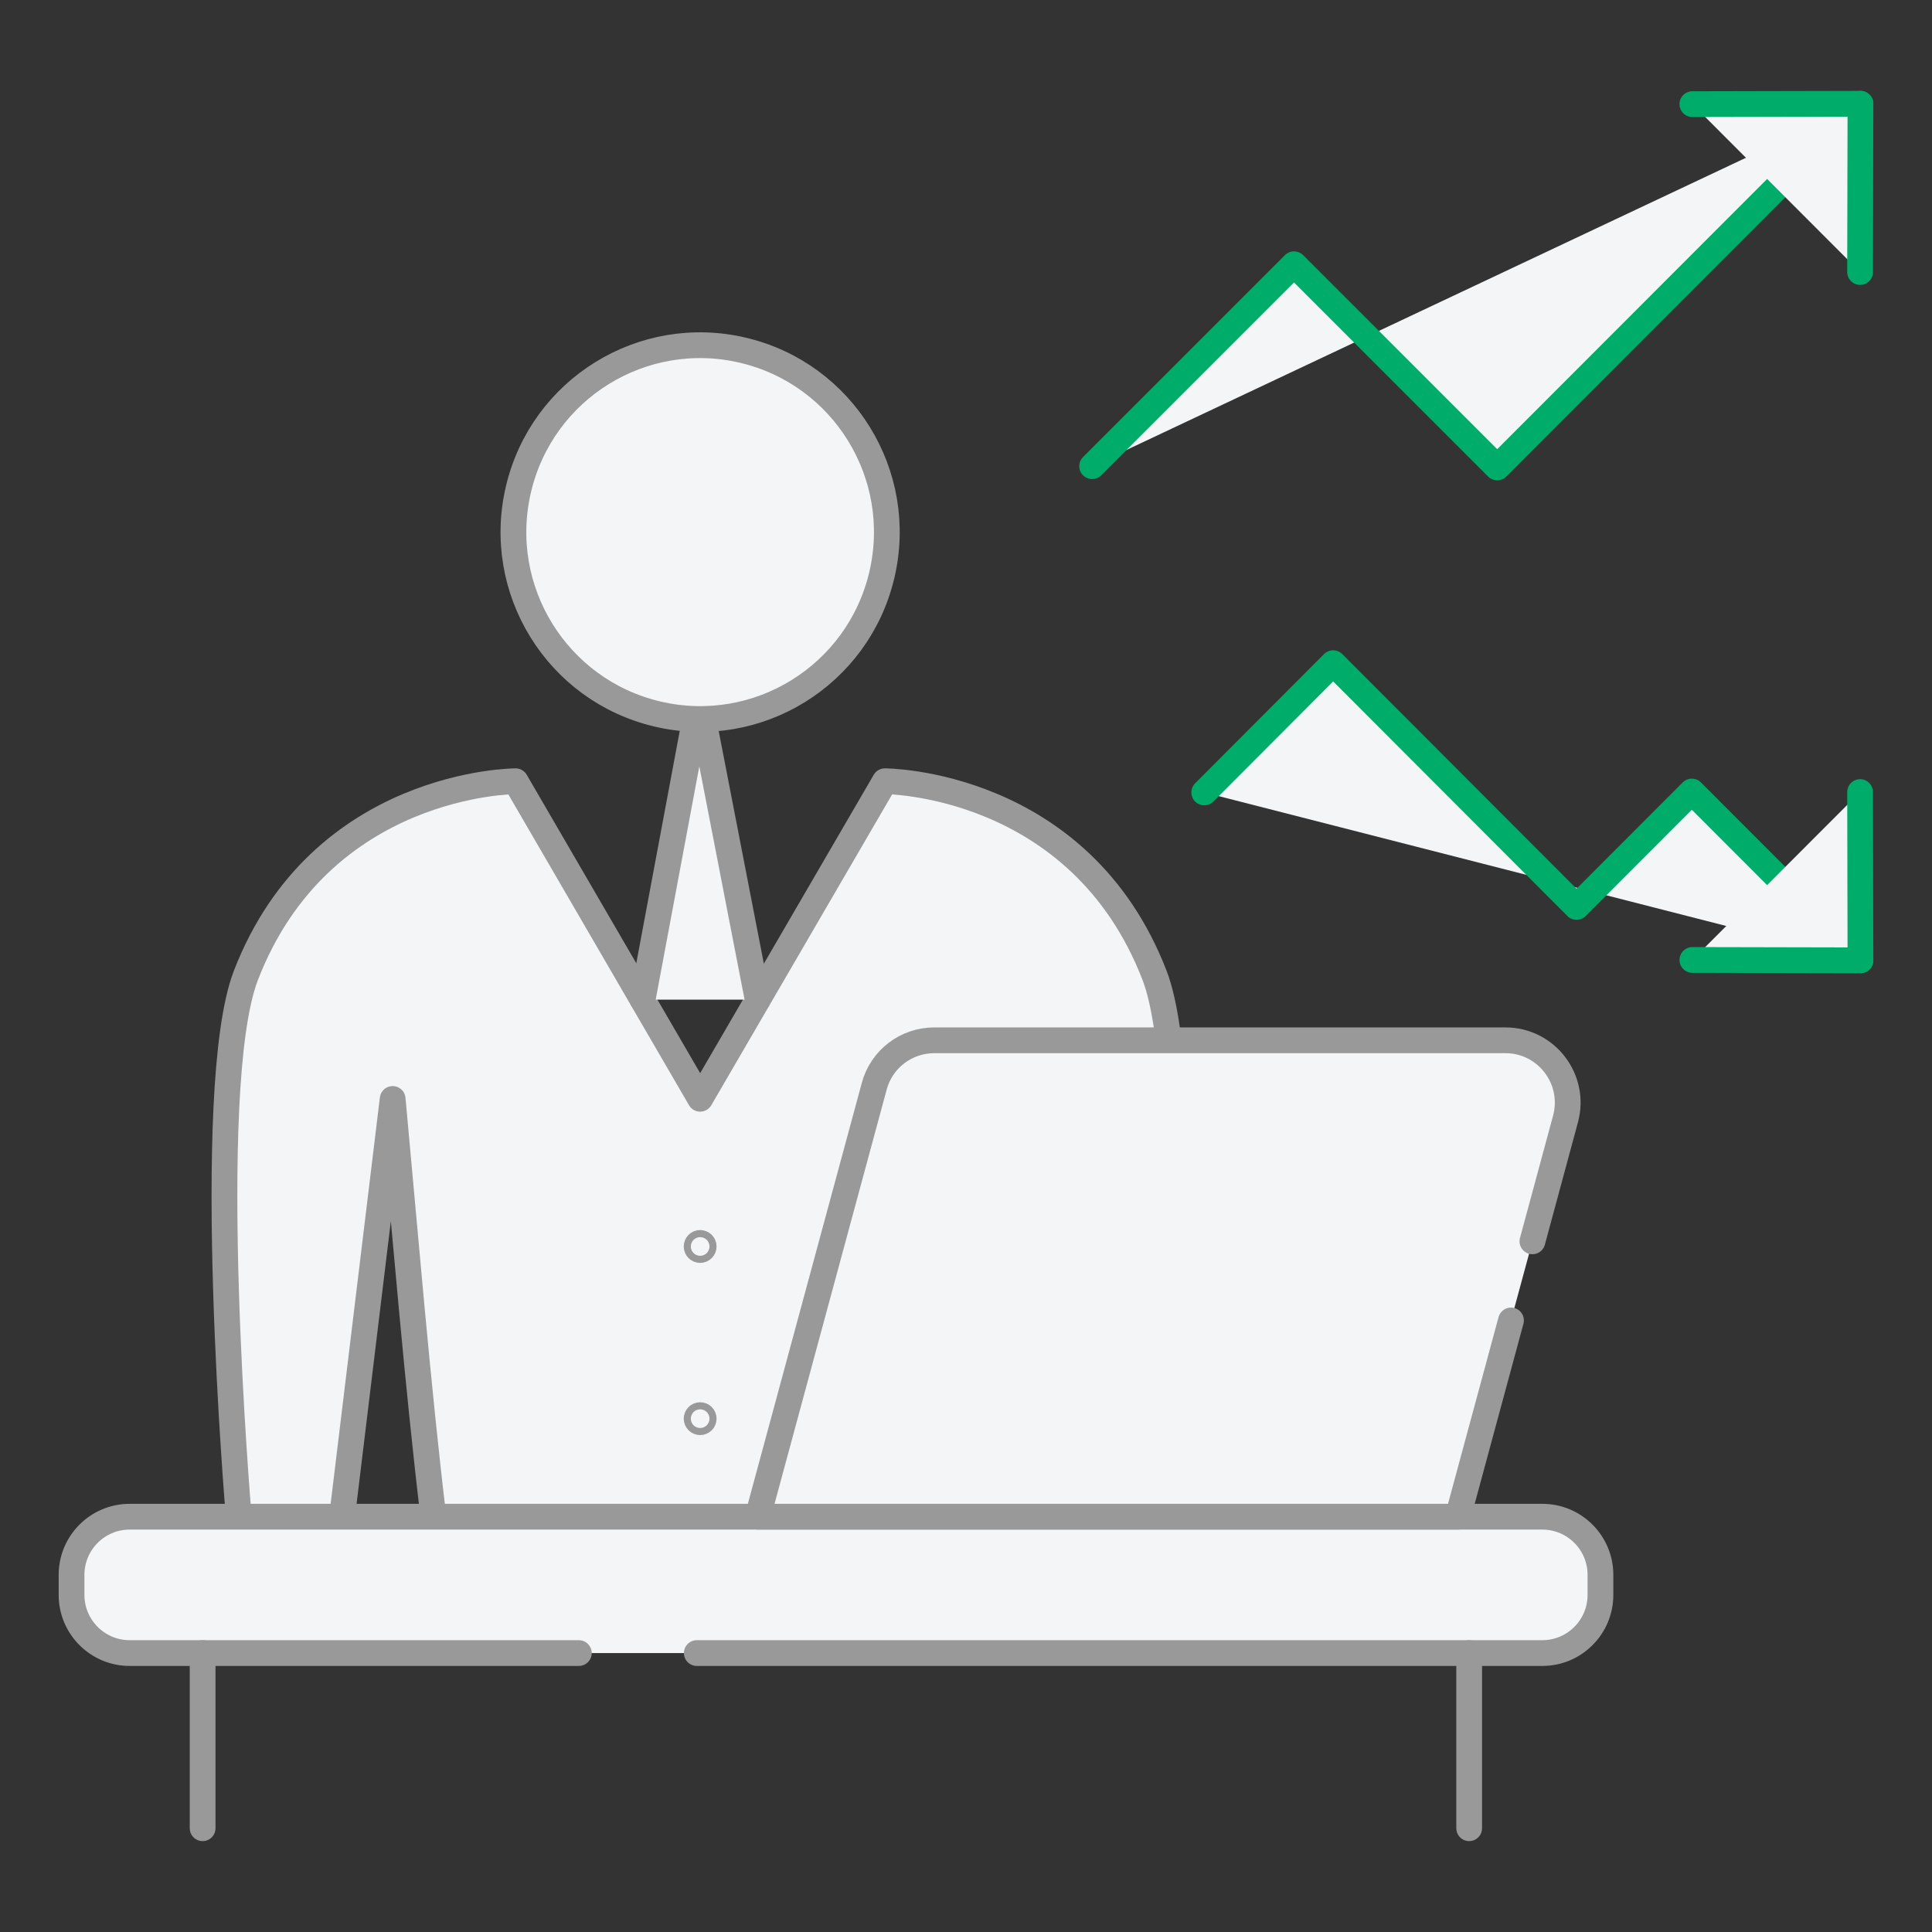 <svg width="90" height="90" viewBox="0 0 90 90" fill="none" xmlns="http://www.w3.org/2000/svg">
<rect x="0" y="0" width="90" height="90" fill="#333333" stroke="none"/>
<path d="M53.787 45.445C50.297 36.393 41.221 36.393 41.221 36.393L32.616 51.185L24.018 36.393C24.018 36.393 14.943 36.393 11.452 45.445C9.423 50.731 11.122 70.661 11.122 70.661H15.933L18.292 51.194C18.878 57.512 19.472 64.706 20.19 70.661H45.058C45.776 64.698 46.378 57.504 46.956 51.194L49.316 70.661H54.126C54.117 70.653 55.809 50.731 53.787 45.445Z" fill="#F3F5F7" stroke="#999999" stroke-width="1.2" stroke-miterlimit="10" stroke-linecap="round" stroke-linejoin="round"/>
<path d="M32.616 58.231C32.707 58.231 32.781 58.157 32.781 58.066C32.781 57.974 32.707 57.9 32.616 57.9C32.525 57.9 32.451 57.974 32.451 58.066C32.451 58.157 32.525 58.231 32.616 58.231Z" fill="#F3F5F7" stroke="#999999" stroke-width="1.2" stroke-miterlimit="10" stroke-linecap="round" stroke-linejoin="round"/>
<path d="M32.616 66.252C32.707 66.252 32.781 66.178 32.781 66.087C32.781 65.996 32.707 65.922 32.616 65.922C32.525 65.922 32.451 65.996 32.451 66.087C32.451 66.178 32.525 66.252 32.616 66.252Z" fill="#F3F5F7" stroke="#999999" stroke-width="1.2" stroke-miterlimit="10" stroke-linecap="round" stroke-linejoin="round"/>
<path d="M29.934 46.568L32.566 32.494L35.297 46.568" fill="#F3F5F7"/>
<path d="M29.934 46.568L32.566 32.494L35.297 46.568" stroke="#999999" stroke-width="1.2" stroke-miterlimit="10" stroke-linecap="round" stroke-linejoin="round"/>
<path d="M41.078 26.789C42.182 22.11 39.288 17.421 34.614 16.316C29.939 15.211 25.255 18.108 24.152 22.788C23.048 27.467 25.942 32.155 30.617 33.26C35.291 34.365 39.975 31.468 41.078 26.789Z" fill="#F3F5F7" stroke="#999999" stroke-width="1.2" stroke-miterlimit="10" stroke-linecap="round" stroke-linejoin="round"/>
<path d="M26.964 77.006H6.04C4.546 77.006 3.333 75.792 3.333 74.297V73.363C3.333 71.868 4.546 70.654 6.04 70.654H71.848C73.342 70.654 74.555 71.868 74.555 73.363V74.297C74.555 75.792 73.342 77.006 71.848 77.006H32.459" fill="#F3F5F7"/>
<path d="M26.964 77.006H6.04C4.546 77.006 3.333 75.792 3.333 74.297V73.363C3.333 71.868 4.546 70.654 6.04 70.654H71.848C73.342 70.654 74.555 71.868 74.555 73.363V74.297C74.555 75.792 73.342 77.006 71.848 77.006H32.459" stroke="#999999" stroke-width="1.2" stroke-miterlimit="10" stroke-linecap="round" stroke-linejoin="round"/>
<path d="M9.439 77.006V85.166" stroke="#999999" stroke-width="1.2" stroke-miterlimit="10" stroke-linecap="round" stroke-linejoin="round"/>
<path d="M68.44 77.006V85.166" stroke="#999999" stroke-width="1.2" stroke-miterlimit="10" stroke-linecap="round" stroke-linejoin="round"/>
<path d="M50.875 21.716L60.281 12.309L69.745 21.774L86.667 4.834" fill="#F3F5F7"/>
<path d="M50.875 21.716L60.281 12.309L69.745 21.774L86.667 4.834" stroke="#00AC69" stroke-width="1.2" stroke-miterlimit="10" stroke-linecap="round" stroke-linejoin="round"/>
<path d="M56.098 36.914L62.104 30.893L73.441 42.249L78.812 36.872L86.667 44.735" fill="#F3F5F7"/>
<path d="M56.098 36.914L62.104 30.893L73.441 42.249L78.812 36.872L86.667 44.735" stroke="#00AC69" stroke-width="1.2" stroke-miterlimit="10" stroke-linecap="round" stroke-linejoin="round"/>
<path d="M78.837 4.851L86.667 4.834L86.65 12.672" fill="#F3F5F7"/>
<path d="M78.837 4.851L86.667 4.834L86.65 12.672" stroke="#00AC69" stroke-width="1.2" stroke-miterlimit="10" stroke-linecap="round" stroke-linejoin="round"/>
<path d="M86.65 36.897L86.667 44.735L78.837 44.718" fill="#F3F5F7"/>
<path d="M86.65 36.897L86.667 44.735L78.837 44.718" stroke="#00AC69" stroke-width="1.2" stroke-miterlimit="10" stroke-linecap="round" stroke-linejoin="round"/>
<path d="M70.388 61.511L67.913 70.654H35.297L40.726 50.6C41.065 49.336 42.212 48.461 43.523 48.461H70.132C72.038 48.461 73.424 50.278 72.929 52.12L71.386 57.827" fill="#F3F5F7"/>
<path d="M70.388 61.511L67.913 70.654H35.297L40.726 50.6C41.065 49.336 42.212 48.461 43.523 48.461H70.132C72.038 48.461 73.424 50.278 72.929 52.12L71.386 57.827" stroke="#999999" stroke-width="1.2" stroke-miterlimit="10" stroke-linecap="round" stroke-linejoin="round"/>
</svg>
